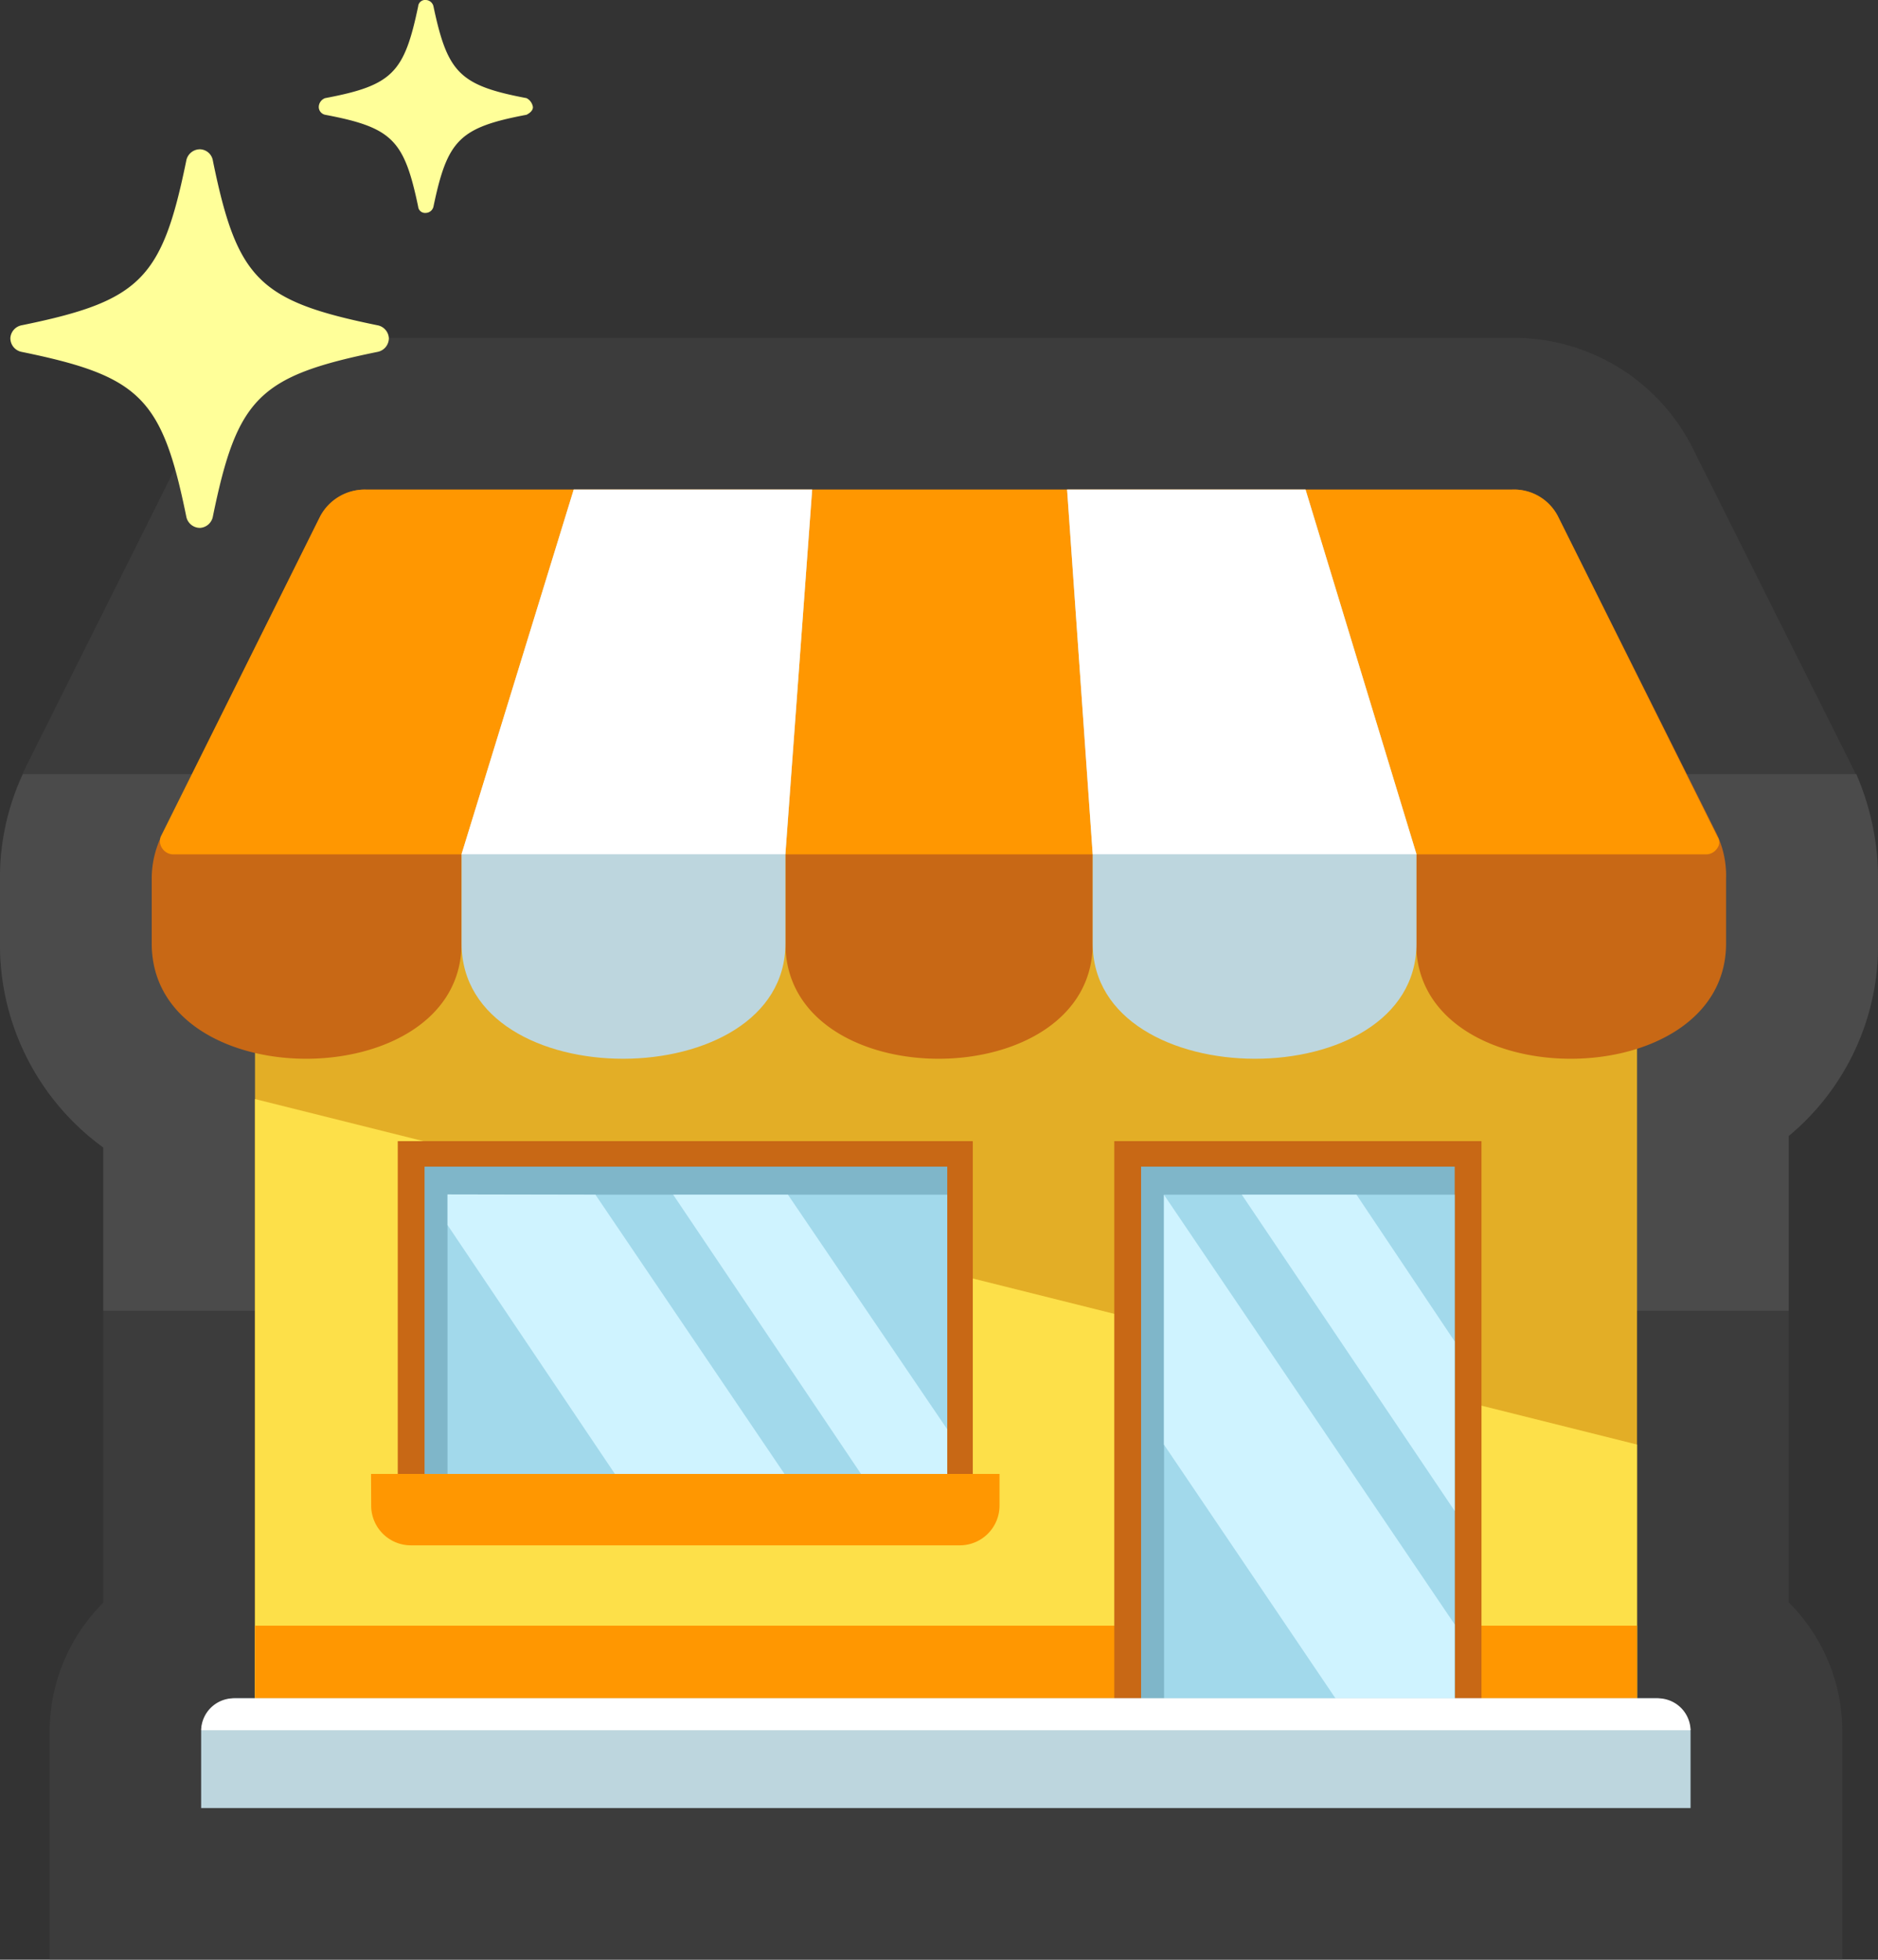 <svg xmlns="http://www.w3.org/2000/svg" viewBox="0 0 269.83 281.55"><rect x="0" y="0" width="269.83" height="281.55" fill="#333333" stroke="none"/><defs><style>.cls-1{fill:#3c3c3c;}.cls-1,.cls-10,.cls-11,.cls-12,.cls-2,.cls-3,.cls-4,.cls-5,.cls-6,.cls-7,.cls-8,.cls-9{fill-rule:evenodd;}.cls-2{fill:#4b4b4b;}.cls-3{fill:#e3ae26;}.cls-4{fill:#fde049;}.cls-5{fill:#ff9701;}.cls-6{fill:#c86815;}.cls-7{fill:#7fb6c9;}.cls-8{fill:#a2d9eb;}.cls-9{fill:#cff3ff;}.cls-10{fill:#bdd6de;}.cls-11{fill:#fff;}.cls-12{fill:#ff9;}</style></defs><title>Asset 1</title><g id="Layer_2" data-name="Layer 2"><g id="PornDudeShop_-_Favicon" data-name="PornDudeShop - Favicon"><g id="Background"><path class="cls-1" d="M257,163.21v67a26.16,26.16,0,0,1,7.7,18.5v32.79H7.14V248.76a26.16,26.16,0,0,1,7.7-18.5v-65.4A36,36,0,0,1,0,135.55v-9.34a36.08,36.08,0,0,1,3.85-16.3L26.56,64.48a28.94,28.94,0,0,1,26-15.94H217.25a28.73,28.73,0,0,1,26,15.94L266,109.91a36.21,36.21,0,0,1,3.85,16.3v9.34A35.55,35.55,0,0,1,257,163.21Z"/><path class="cls-2" d="M257,163.21v25.1H14.84V164.86A36,36,0,0,1,0,135.55v-9.34a35.2,35.2,0,0,1,3.3-15H266.71a37.93,37.93,0,0,1,3.12,15v9.34A35.55,35.55,0,0,1,257,163.21Z"/></g><g id="Shop"><polygon class="cls-3" points="36.64 109.91 235.21 109.91 235.21 247.84 36.64 247.84 36.64 109.91"/><polygon class="cls-4" points="235.21 207.54 235.21 247.84 36.64 247.84 36.64 157.9 235.21 207.54"/><polygon class="cls-5" points="36.64 233.56 235.21 233.56 235.21 247.84 36.64 247.84 36.64 233.56"/><polygon class="cls-6" points="57.15 163.95 57.15 216.15 139.77 216.15 139.77 163.95 57.15 163.95"/><polygon class="cls-7" points="61 167.61 61 212.49 136.1 212.49 136.1 167.61 61 167.61"/><polygon class="cls-8" points="64.3 212.49 136.1 212.49 136.1 171.64 64.3 171.64 64.3 212.49"/><path class="cls-9" d="M85.55,171.64l27.66,40.85H88.84L64.3,176v-4.4Zm27.66,0H96.72l27.48,40.85h11.9v-7.14Z"/><path class="cls-5" d="M53.31,211.76h90.3v4.58a5.71,5.71,0,0,1-5.67,5.68H59a5.71,5.71,0,0,1-5.67-5.68Z"/><polygon class="cls-6" points="212.86 244.18 160.1 244.18 160.1 163.95 212.86 163.95 212.86 244.18"/><polygon class="cls-7" points="209.01 244.18 209.01 167.61 163.95 167.61 163.95 244.18 209.01 244.18"/><polygon class="cls-8" points="209.01 171.64 167.25 171.64 167.25 244.18 209.01 244.18 209.01 171.64"/><path class="cls-9" d="M209,244.18V233.37l-41.77-61.73h0v35.9L192,244.18ZM194.9,171.64H178.42L209,217.07V192.71Z"/><path class="cls-10" d="M33.71,244H238.14a5.12,5.12,0,0,1,4.76,4.76v11h-214v-11A5,5,0,0,1,33.71,244Z"/><path class="cls-11" d="M33.71,244H238.14a4.69,4.69,0,0,1,4.76,4.58h-214A4.69,4.69,0,0,1,33.71,244Z"/><path class="cls-6" d="M248,126.21v9.34c0,22-44.52,22.17-44.52,0V122.73H157v12.82c0,22-44.15,22.17-44.15,0V122.73H66.31v12.82c0,22-44.51,22.17-44.51,0v-9.34a14.06,14.06,0,0,1,1.65-6.59L46,74.19a7.26,7.26,0,0,1,6.59-3.85H217.25a7.09,7.09,0,0,1,6.6,3.85l22.71,45.43A13.86,13.86,0,0,1,248,126.21Z"/><path class="cls-5" d="M217.25,70.34H52.57A7.26,7.26,0,0,0,46,74.19l-22.9,46a1.81,1.81,0,0,0,.18,1.65,1.93,1.93,0,0,0,1.65.91H245.1a1.93,1.93,0,0,0,1.65-.91,1.4,1.4,0,0,0,0-1.65l-22.9-46A7.09,7.09,0,0,0,217.25,70.34Z"/><path class="cls-10" d="M157,122.73v12.82c0,22,46.52,22.17,46.52,0V122.73L187.58,70.34H153.32Zm-44.15,0v12.82c0,22-46.53,22.17-46.53,0V122.73L82.43,70.34h34.26Z"/><path class="cls-11" d="M82.43,70.34h34.26l-3.85,52.39H66.31Zm105.15,0H153.32L157,122.73h46.52Z"/><path class="cls-12" d="M62.28,29.68c2-9.53,3.67-11.36,13.37-13.19.37-.19.92-.55.92-1.1a1.73,1.73,0,0,0-.92-1.29C66,12.27,64.3,10.44,62.28.92A1.16,1.16,0,0,0,61.18,0a1,1,0,0,0-1.1.92c-2,9.52-3.66,11.35-13.37,13.18a1.39,1.39,0,0,0-.91,1.29,1.16,1.16,0,0,0,.91,1.1c9.71,1.83,11.36,3.66,13.37,13.19a1,1,0,0,0,1.1.91A1.16,1.16,0,0,0,62.28,29.68ZM30.59,74.19c3.48-17,6.6-20.15,23.63-23.63a2,2,0,0,0,1.65-2,2,2,0,0,0-1.65-1.83c-17-3.48-20.15-6.59-23.63-23.63a1.94,1.94,0,0,0-1.83-1.65,2,2,0,0,0-2,1.65c-3.48,17-6.59,20.15-23.63,23.63a2,2,0,0,0-1.64,1.83,2,2,0,0,0,1.64,2c17,3.48,20.15,6.59,23.63,23.63a2,2,0,0,0,2,1.65A2,2,0,0,0,30.59,74.19Z"/></g></g></g></svg>